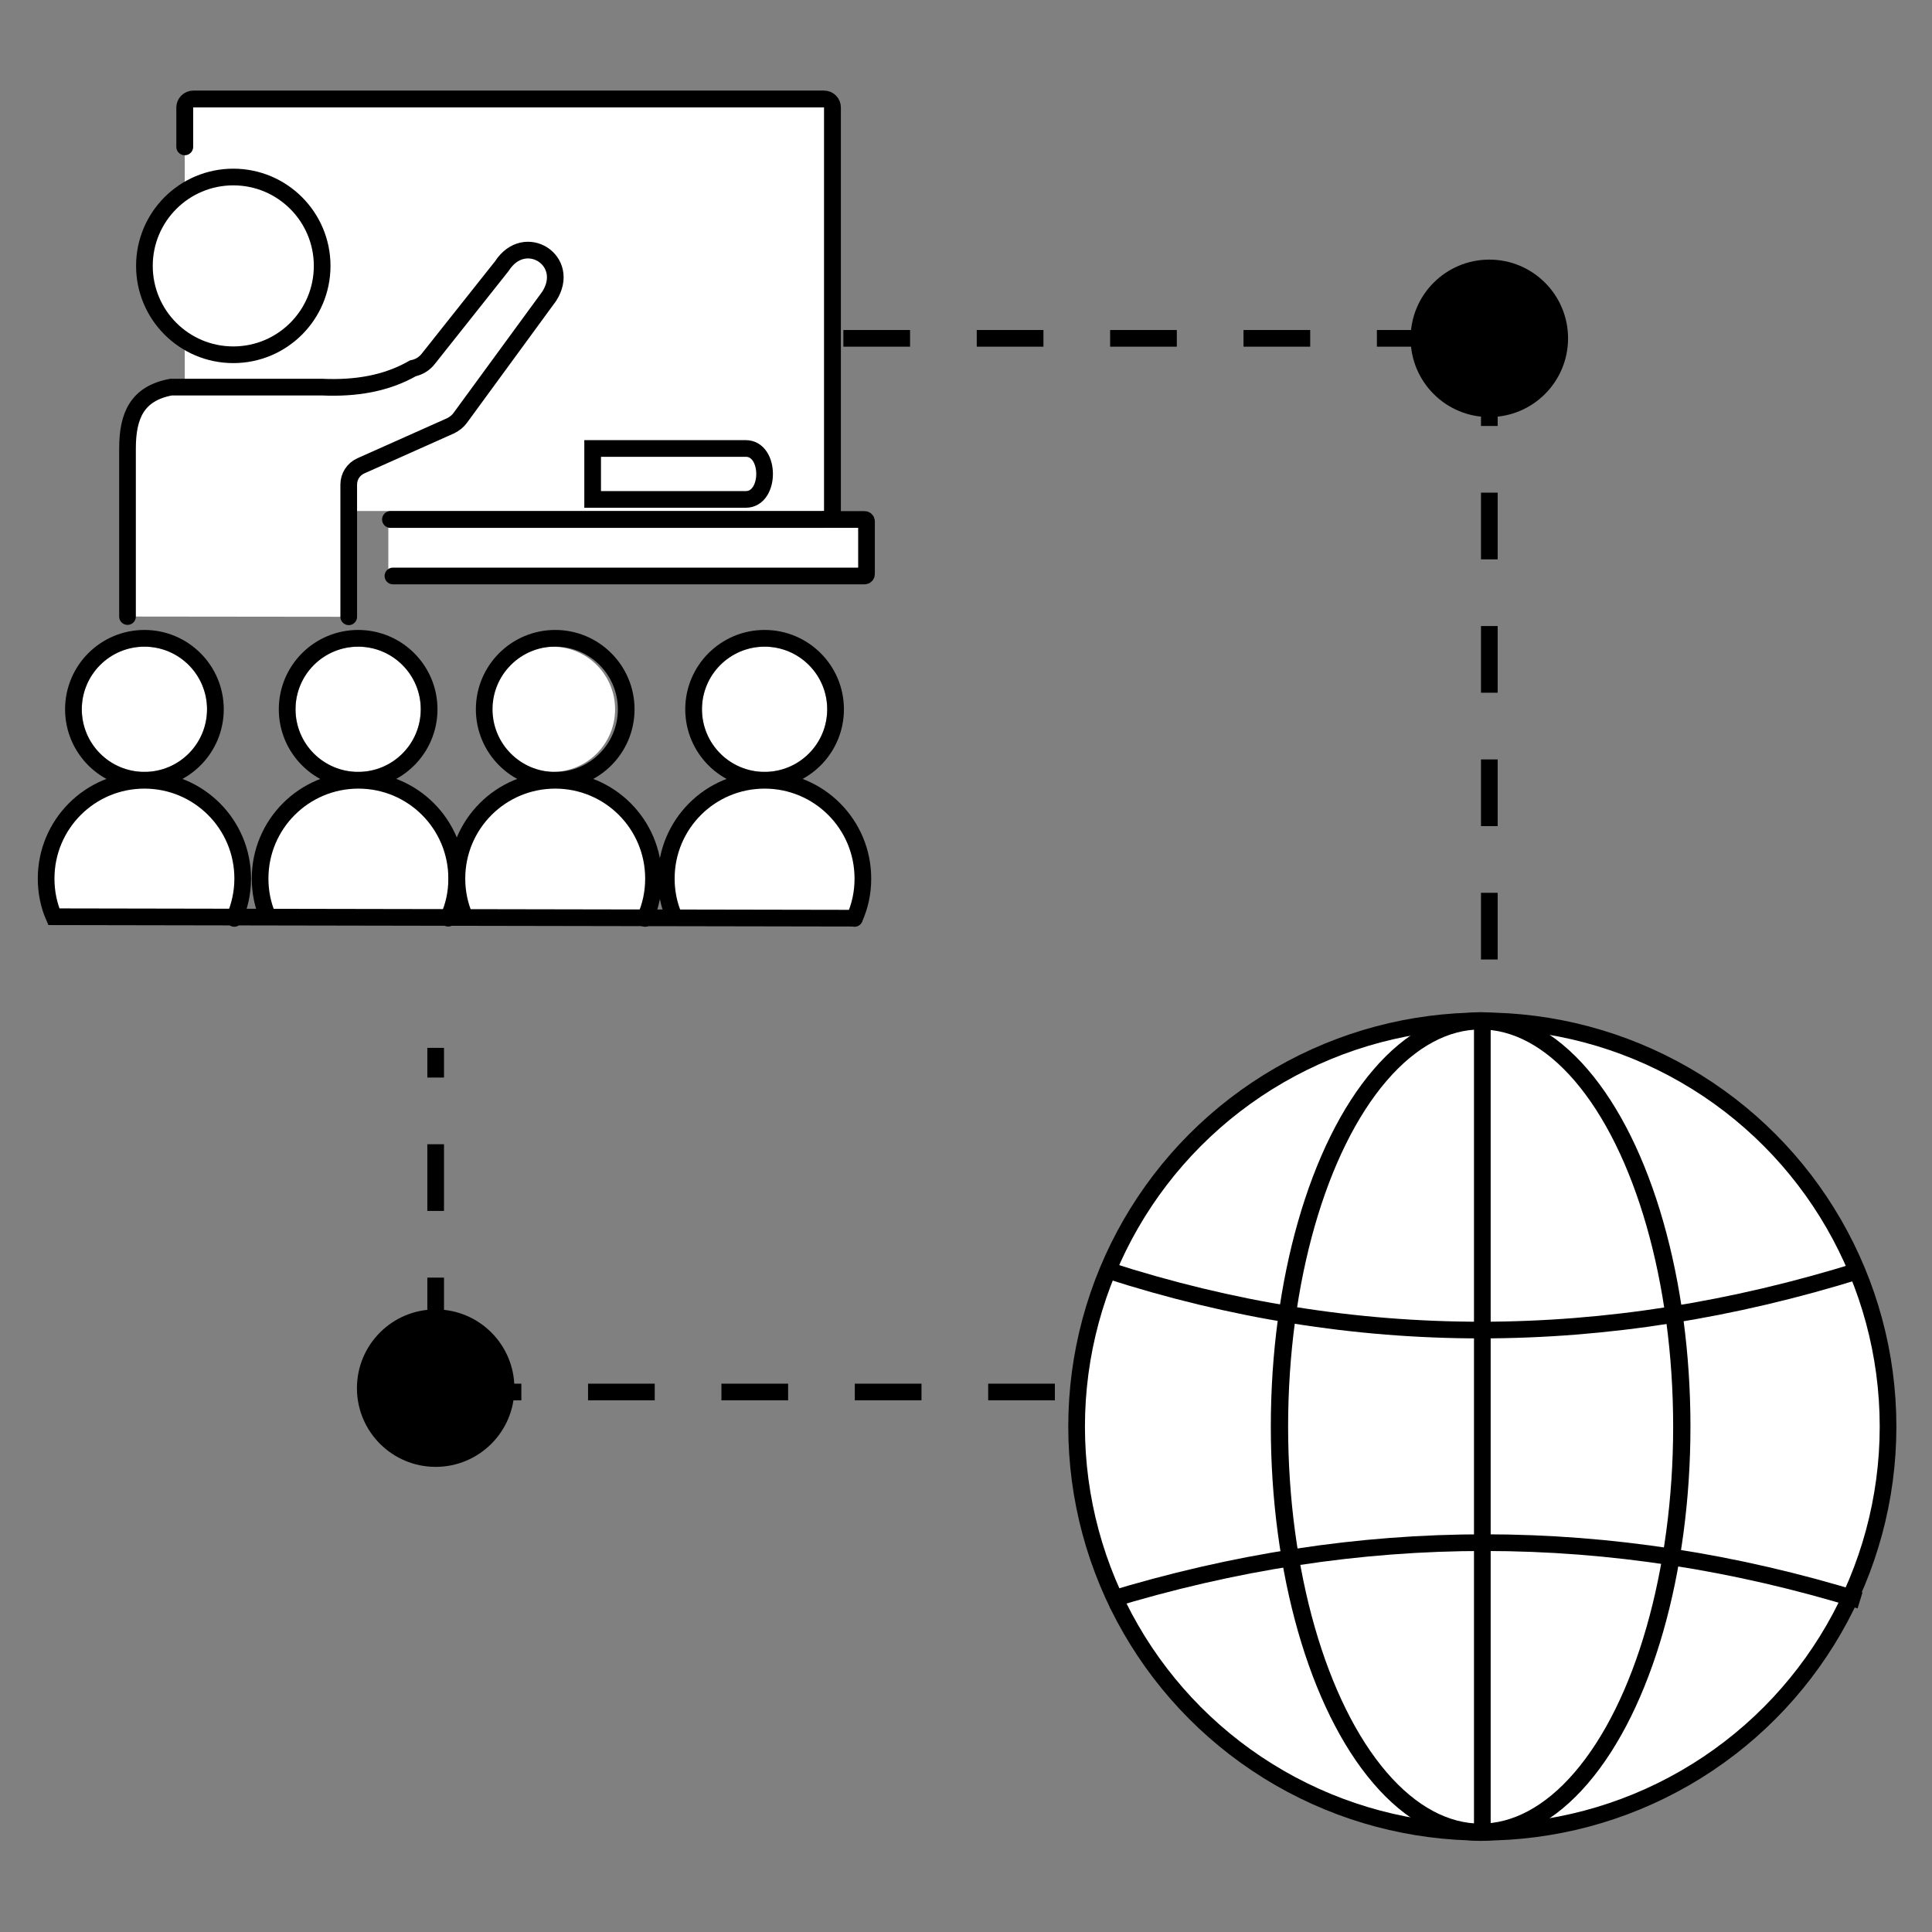 <?xml version="1.0" encoding="utf-8"?>
<!-- Generator: Adobe Illustrator 25.2.3, SVG Export Plug-In . SVG Version: 6.00 Build 0)  -->
<svg version="1.1" id="Layer_1" xmlns="http://www.w3.org/2000/svg" xmlns:xlink="http://www.w3.org/1999/xlink" x="0px" y="0px"
	 viewBox="0 0 800 800" style="enable-background:new 0 0 800 800;" xml:space="preserve">
<rect x="0" y="0" width="800" height="800" fill="#808080" stroke="none"/>
<style type="text/css">
	
		.st0{fill:none;stroke:#000000;stroke-width:6.904;stroke-miterlimit:10;stroke-dasharray:27.615,27.615,27.615,27.615,27.615,27.615;}
	.st1{fill:#FFFFFF;}
	.st2{fill:none;stroke:#000000;stroke-width:6.976;stroke-linecap:round;stroke-miterlimit:10;}
	.st3{fill:none;stroke:#000000;stroke-width:6.904;stroke-linecap:round;stroke-miterlimit:10;}
	.st4{fill:#FFFFFF;stroke:#000000;stroke-width:6.904;stroke-miterlimit:10;}
	.st5{fill:#FFFFFF;stroke:#000000;stroke-width:6.904;stroke-linecap:round;stroke-miterlimit:10;}
	.st6{fill:#FFFFFF;stroke:#000000;stroke-width:7.162;stroke-miterlimit:10;}
	.st7{fill:none;stroke:#000000;stroke-width:6.904;stroke-miterlimit:10;}
</style>
<g>
	<g>
		<polyline class="st0" points="180.4,192.2 180.4,140.1 616.7,140.1 616.7,576.4 180.4,576.4 180.4,433.9 		"/>
	</g>
	<g>
		<circle class="st1" cx="59.8" cy="293.7" r="25.9"/>
		<circle class="st1" cx="148.3" cy="293.7" r="25.9"/>
		<circle class="st1" cx="228.8" cy="293.7" r="25.9"/>
		<circle class="st1" cx="316.6" cy="293.7" r="25.9"/>
		<rect x="76.5" y="41" class="st1" width="268.3" height="170.6"/>
		<polygon class="st1" points="358.9,237.7 358.9,215.9 160.8,215.9 160.8,238.5 		"/>
		<path class="st2" d="M76.5,60.8V44.5c0-1.9,1.6-3.5,3.5-3.5h261.2c2,0,3.5,1.6,3.5,3.5v167.1c0,1.9-1.6,3.5-3.5,3.5H161.7"/>
		<path class="st3" d="M162.7,238.5h195.3c0.5,0,0.8-0.4,0.8-0.8v-21.8c0-0.5-0.4-0.8-0.8-0.8h-16.7"/>
		<path class="st4" d="M245.4,206.8v-21.1l63.4,0c10.4,0,10.4,21.1,0,21.1L245.4,206.8z"/>
		<circle class="st5" cx="96.6" cy="110.1" r="36.8"/>
		<path class="st5" d="M52.8,255.3l0-69.6c0-13.6,4-22.8,18-25.4h62.6c13.7,0.6,26.4-1.4,37.6-7.8c2.5-0.5,4.8-1.9,6.4-4l30.4-38.3
			c9.5-14.8,29.1-2.3,19.6,12.5L190.6,173c-1,1.4-2.4,2.5-4,3.3c-13.4,6-26,11.6-37.2,16.6c-3.1,1.4-5,4.4-5,7.8v54.7"/>
		<g>
			<circle class="st3" cx="148.3" cy="293.7" r="29.4"/>
			<path class="st5" d="M110.9,379.6c-2.1-4.9-3.2-10.2-3.2-15.8c0-22.5,18.2-40.7,40.7-40.7s40.7,18.2,40.7,40.7
				c0,5.9-1.2,11.4-3.5,16.4"/>
		</g>
		<g>
			<circle class="st3" cx="229.9" cy="293.7" r="29.4"/>
			<path class="st5" d="M192.4,379.6c-2.1-4.9-3.2-10.2-3.2-15.8c0-22.5,18.2-40.7,40.7-40.7s40.7,18.2,40.7,40.7
				c0,5.9-1.2,11.4-3.5,16.5"/>
		</g>
		<g>
			<circle class="st3" cx="316.6" cy="293.7" r="29.4"/>
			<path class="st5" d="M279.1,379.6c-2.1-4.9-3.2-10.2-3.2-15.8c0-22.5,18.2-40.7,40.7-40.7c22.5,0,40.7,18.2,40.7,40.7
				c0,5.9-1.2,11.4-3.5,16.5"/>
		</g>
		<g>
			<circle class="st3" cx="59.8" cy="293.7" r="29.4"/>
			<path class="st5" d="M97,380.3c2.2-5,3.5-10.6,3.5-16.5c0-22.5-18.2-40.7-40.7-40.7s-40.7,18.2-40.7,40.7c0,5.6,1.1,11,3.2,15.8
				l331.5,0.6"/>
		</g>
	</g>
	<g>
		<circle class="st4" cx="613.8" cy="590.7" r="168"/>
		<ellipse class="st6" cx="613.1" cy="590.7" rx="83.3" ry="168"/>
		<line class="st4" x1="613.8" y1="422.6" x2="613.8" y2="758.7"/>
		<path class="st7" d="M458.7,526c102.1,33,205.9,33,311.5,0"/>
		<path class="st7" d="M458.7,662.7c104.4-32,208.3-31.8,311.5,0"/>
	</g>
	<circle cx="616.7" cy="140.1" r="32.6"/>
	<circle cx="180.4" cy="574.8" r="32.6"/>
</g>
</svg>
